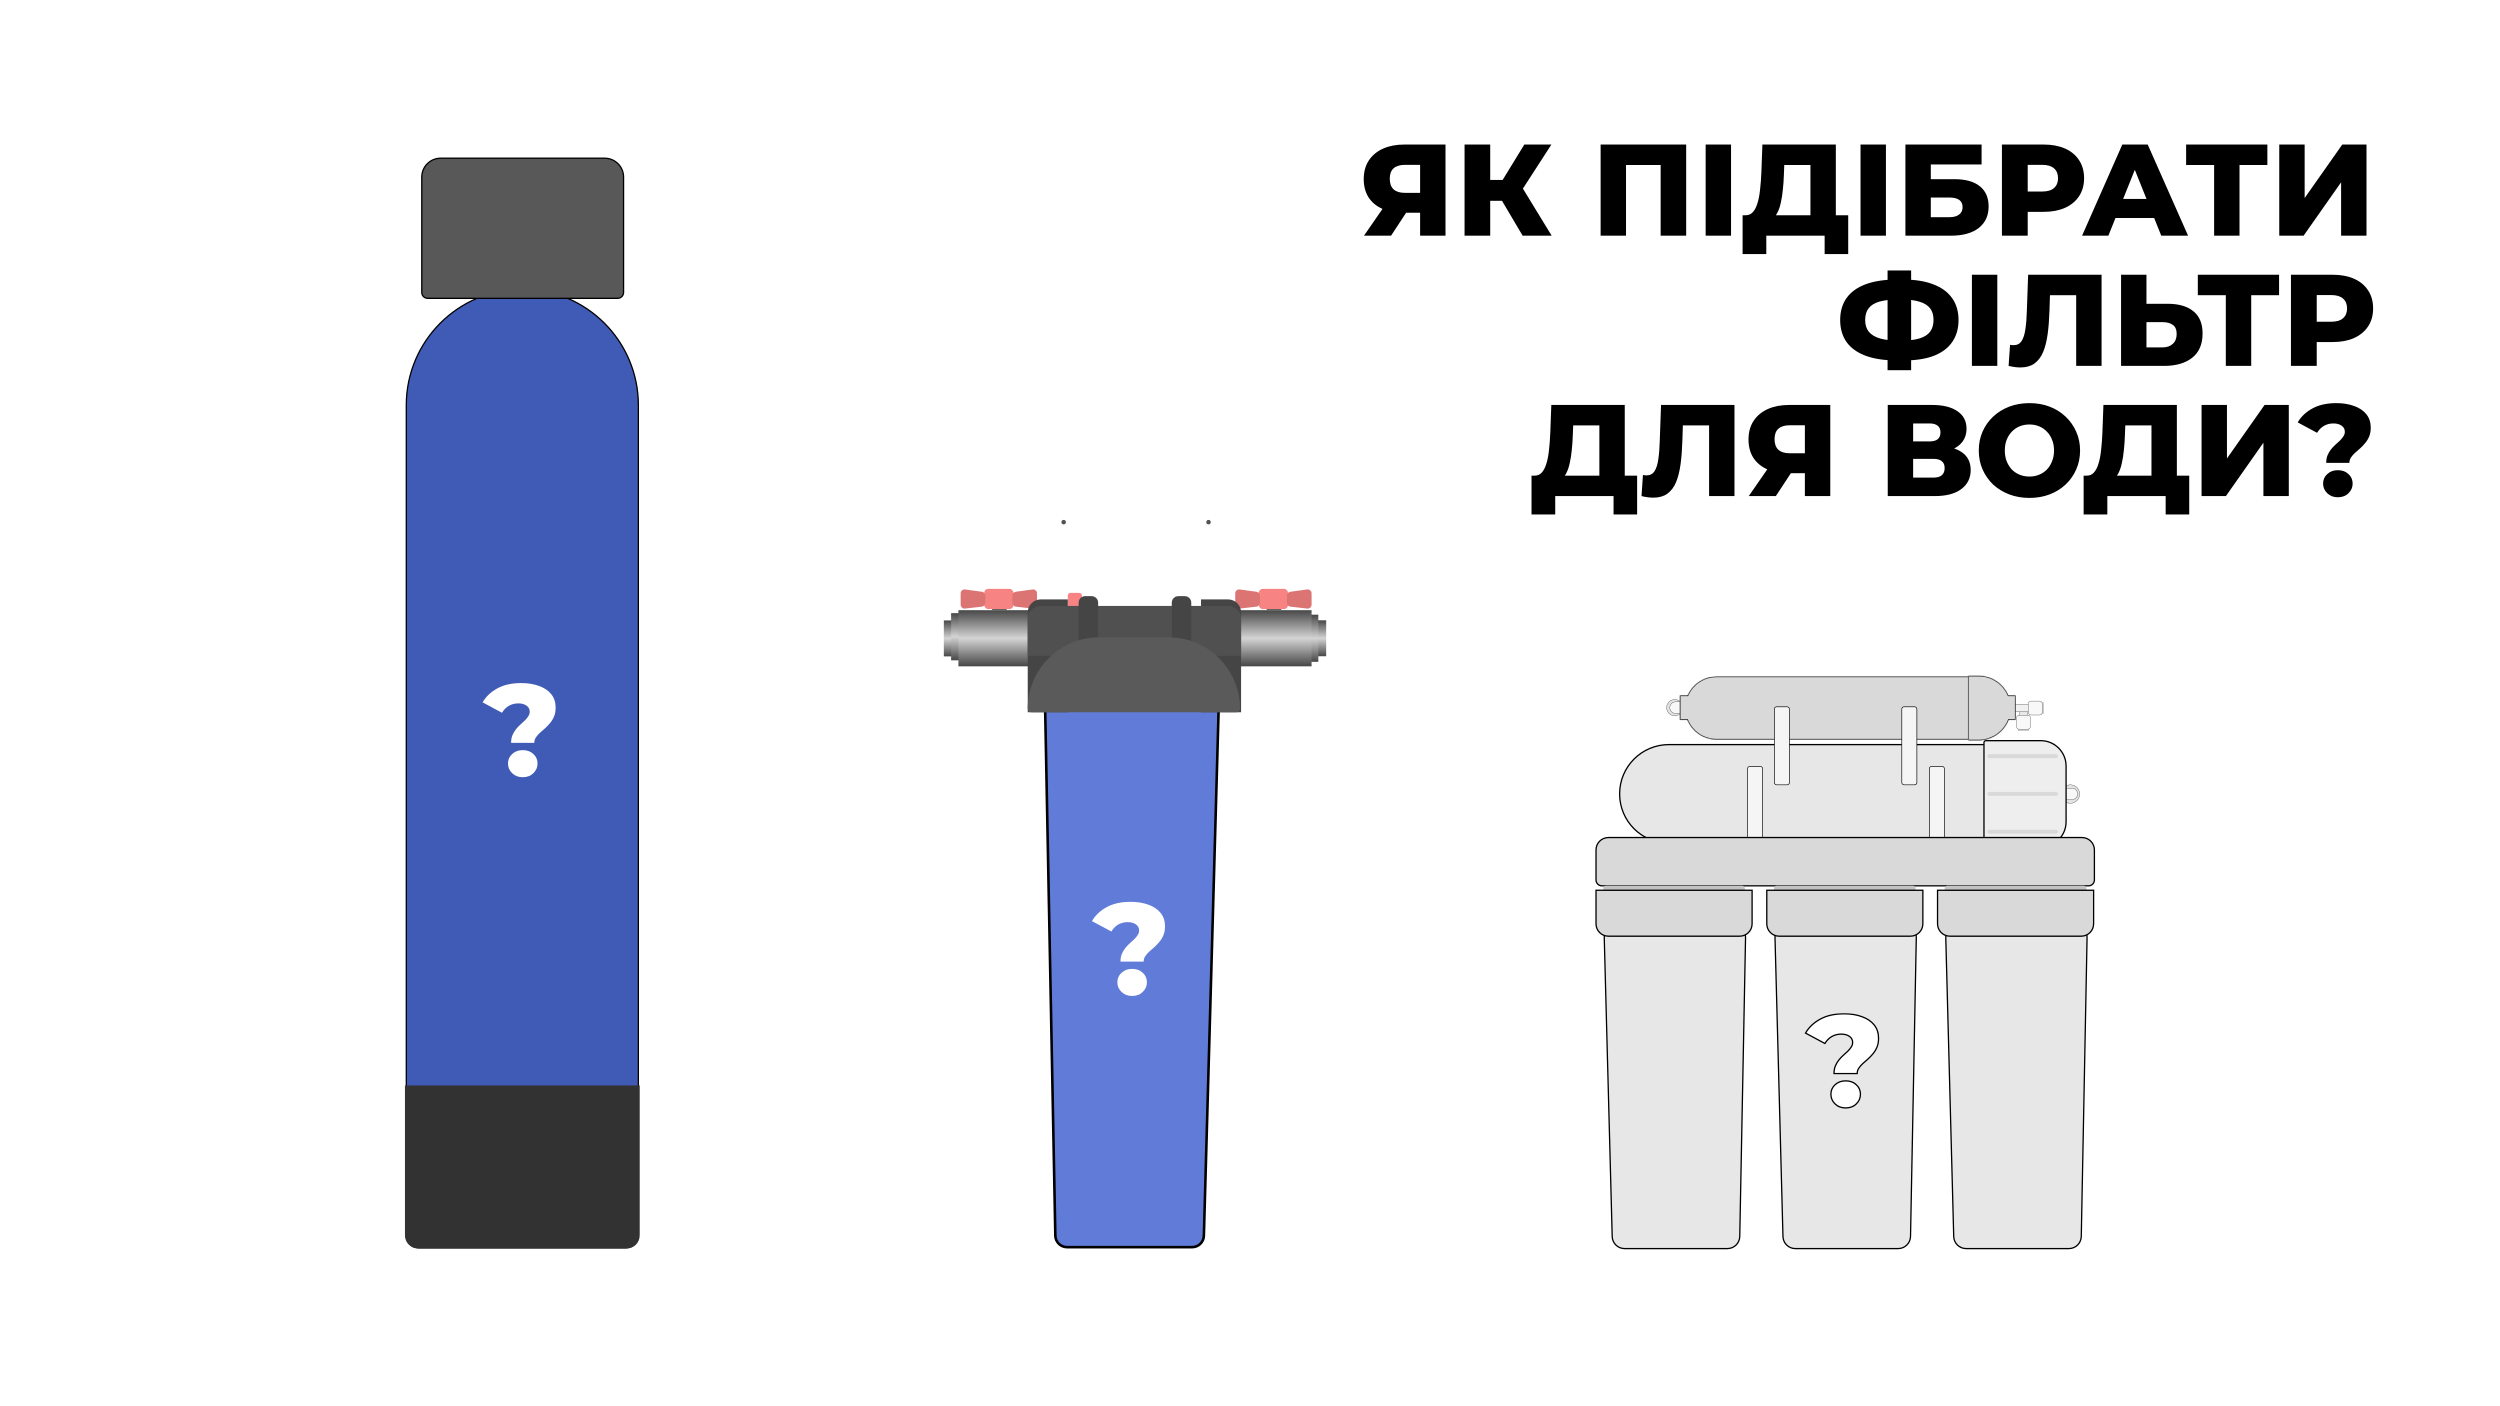 <svg xmlns="http://www.w3.org/2000/svg" fill="none" viewBox="0 0 1920 1080" height="1080" width="1920">
<rect fill="white" height="1080" width="1920"></rect>
<path fill="black" d="M1090.64 181V159.3L1095.34 163.4H1077.64C1071.38 163.4 1065.98 162.367 1061.44 160.3C1056.91 158.233 1053.41 155.267 1050.94 151.4C1048.54 147.533 1047.34 142.933 1047.34 137.6C1047.34 132.067 1048.61 127.333 1051.14 123.4C1053.74 119.4 1057.38 116.333 1062.04 114.2C1066.78 112.067 1072.31 111 1078.64 111H1110.14V181H1090.64ZM1047.54 181L1065.04 155.7H1084.94L1068.34 181H1047.54ZM1090.64 153V121.7L1095.34 126.6H1079.04C1075.18 126.6 1072.24 127.5 1070.24 129.3C1068.31 131.033 1067.34 133.7 1067.34 137.3C1067.34 140.833 1068.31 143.533 1070.24 145.4C1072.24 147.2 1075.11 148.1 1078.84 148.1H1095.34L1090.64 153ZM1169.38 181L1149.68 147.7L1165.58 138.3L1191.68 181H1169.38ZM1124.78 181V111H1144.48V181H1124.78ZM1138.78 154.2V138.2H1164.18V154.2H1138.78ZM1167.48 148.1L1149.18 146.1L1170.68 111H1191.48L1167.48 148.1ZM1229.28 181V111H1294.98V181H1275.38V122.3L1279.78 126.7H1244.48L1248.78 122.3V181H1229.28ZM1309.94 181V111H1329.44V181H1309.94ZM1390.42 172.4V126.7H1370.32L1370.02 134.3C1369.89 138.367 1369.62 142.167 1369.22 145.7C1368.89 149.233 1368.39 152.467 1367.72 155.4C1367.12 158.333 1366.29 160.867 1365.22 163C1364.22 165.067 1362.99 166.667 1361.52 167.8L1340.42 165.3C1342.75 165.367 1344.65 164.6 1346.12 163C1347.65 161.333 1348.85 159.033 1349.72 156.1C1350.65 153.167 1351.32 149.7 1351.72 145.7C1352.19 141.7 1352.52 137.333 1352.72 132.6L1353.52 111H1409.92V172.4H1390.42ZM1338.32 195.1V165.3H1419.42V195.1H1401.32V181H1356.52V195.1H1338.32ZM1428.89 181V111H1448.39V181H1428.89ZM1463.36 181V111H1521.86V126.3H1482.86V137.6H1500.96C1509.49 137.6 1515.99 139.4 1520.46 143C1524.99 146.6 1527.26 151.8 1527.26 158.6C1527.26 165.6 1524.73 171.1 1519.66 175.1C1514.59 179.033 1507.49 181 1498.36 181H1463.36ZM1482.86 166.8H1497.06C1500.33 166.8 1502.83 166.133 1504.56 164.8C1506.36 163.467 1507.26 161.567 1507.26 159.1C1507.26 154.167 1503.86 151.7 1497.06 151.7H1482.86V166.8ZM1537.48 181V111H1569.48C1575.88 111 1581.38 112.033 1585.98 114.1C1590.65 116.167 1594.25 119.167 1596.78 123.1C1599.31 126.967 1600.58 131.567 1600.58 136.9C1600.58 142.167 1599.31 146.733 1596.78 150.6C1594.25 154.467 1590.65 157.467 1585.98 159.6C1581.38 161.667 1575.88 162.7 1569.48 162.7H1548.48L1557.28 154.1V181H1537.48ZM1557.28 156.2L1548.48 147.1H1568.28C1572.41 147.1 1575.48 146.2 1577.48 144.4C1579.55 142.6 1580.58 140.1 1580.58 136.9C1580.58 133.633 1579.55 131.1 1577.48 129.3C1575.48 127.5 1572.41 126.6 1568.28 126.6H1548.48L1557.28 117.5V156.2ZM1599.04 181L1629.94 111H1649.44L1680.44 181H1659.84L1635.64 120.7H1643.44L1619.24 181H1599.04ZM1615.94 167.4L1621.04 152.8H1655.24L1660.34 167.4H1615.94ZM1700.44 181V122.3L1704.84 126.7H1678.94V111H1741.34V126.7H1715.54L1719.94 122.3V181H1700.44ZM1750.47 181V111H1769.97V152.1L1798.87 111H1817.47V181H1797.97V140L1769.17 181H1750.47ZM1456.45 276.8C1447.12 276.8 1439.22 275.6 1432.75 273.2C1426.35 270.8 1421.48 267.3 1418.15 262.7C1414.88 258.033 1413.25 252.4 1413.25 245.8C1413.25 239.133 1414.88 233.5 1418.15 228.9C1421.48 224.233 1426.38 220.7 1432.85 218.3C1439.32 215.9 1447.22 214.7 1456.55 214.7C1456.68 214.7 1457.12 214.7 1457.85 214.7C1458.65 214.7 1459.45 214.7 1460.25 214.7C1461.05 214.7 1461.48 214.7 1461.55 214.7C1470.82 214.7 1478.58 215.933 1484.85 218.4C1491.18 220.8 1495.98 224.333 1499.25 229C1502.52 233.6 1504.15 239.2 1504.15 245.8C1504.15 252.333 1502.55 257.933 1499.35 262.6C1496.22 267.2 1491.55 270.733 1485.35 273.2C1479.15 275.6 1471.52 276.8 1462.45 276.8C1462.32 276.8 1461.78 276.8 1460.85 276.8C1459.92 276.8 1459.02 276.8 1458.15 276.8C1457.28 276.8 1456.72 276.8 1456.45 276.8ZM1458.25 261.6C1458.45 261.6 1458.75 261.6 1459.15 261.6C1459.62 261.6 1459.95 261.6 1460.15 261.6C1465.88 261.6 1470.58 261.033 1474.25 259.9C1477.92 258.767 1480.62 257.033 1482.35 254.7C1484.08 252.367 1484.95 249.367 1484.95 245.7C1484.95 241.967 1484.05 238.967 1482.25 236.7C1480.45 234.433 1477.75 232.767 1474.15 231.7C1470.55 230.567 1465.95 230 1460.35 230C1460.15 230 1459.82 230 1459.35 230C1458.95 230 1458.58 230 1458.25 230C1452.25 230 1447.35 230.533 1443.55 231.6C1439.75 232.667 1436.95 234.367 1435.15 236.7C1433.35 238.967 1432.45 242 1432.45 245.8C1432.45 249.533 1433.42 252.567 1435.35 254.9C1437.35 257.233 1440.25 258.933 1444.05 260C1447.92 261.067 1452.65 261.6 1458.25 261.6ZM1449.65 284.3V207.7H1467.75V284.3H1449.65ZM1514.43 281V211H1533.93V281H1514.43ZM1551.61 282.2C1550.28 282.2 1548.84 282.1 1547.31 281.9C1545.84 281.7 1544.28 281.4 1542.61 281L1543.71 264.8C1544.64 265 1545.54 265.1 1546.41 265.1C1549.14 265.1 1551.21 264.033 1552.61 261.9C1554.01 259.7 1554.98 256.633 1555.51 252.7C1556.11 248.767 1556.48 244.167 1556.61 238.9L1557.61 211H1614.01V281H1594.51V222.3L1598.81 226.7H1570.51L1574.51 222.1L1574.01 238.1C1573.81 244.9 1573.34 251.033 1572.61 256.5C1571.88 261.9 1570.71 266.533 1569.11 270.4C1567.51 274.2 1565.28 277.133 1562.41 279.2C1559.61 281.2 1556.01 282.2 1551.61 282.2ZM1664.68 233.3C1673.22 233.3 1679.82 235.2 1684.48 239C1689.22 242.8 1691.58 248.5 1691.58 256.1C1691.58 264.3 1688.95 270.5 1683.68 274.7C1678.42 278.9 1671.22 281 1662.08 281H1628.98V211H1648.48V233.3H1664.68ZM1660.78 266.8C1664.12 266.8 1666.75 265.9 1668.68 264.1C1670.68 262.3 1671.68 259.767 1671.68 256.5C1671.68 253.167 1670.68 250.833 1668.68 249.5C1666.75 248.1 1664.12 247.4 1660.78 247.4H1648.48V266.8H1660.78ZM1709.43 281V222.3L1713.83 226.7H1687.93V211H1750.33V226.7H1724.53L1728.93 222.3V281H1709.43ZM1759.45 281V211H1791.45C1797.85 211 1803.35 212.033 1807.95 214.1C1812.62 216.167 1816.22 219.167 1818.75 223.1C1821.29 226.967 1822.55 231.567 1822.55 236.9C1822.55 242.167 1821.29 246.733 1818.75 250.6C1816.22 254.467 1812.62 257.467 1807.95 259.6C1803.35 261.667 1797.85 262.7 1791.45 262.7H1770.45L1779.25 254.1V281H1759.45ZM1779.25 256.2L1770.45 247.1H1790.25C1794.39 247.1 1797.45 246.2 1799.45 244.4C1801.52 242.6 1802.55 240.1 1802.55 236.9C1802.55 233.633 1801.52 231.1 1799.45 229.3C1797.45 227.5 1794.39 226.6 1790.25 226.6H1770.45L1779.25 217.5V256.2ZM1228.31 372.4V326.7H1208.21L1207.91 334.3C1207.78 338.367 1207.51 342.167 1207.11 345.7C1206.78 349.233 1206.28 352.467 1205.61 355.4C1205.01 358.333 1204.18 360.867 1203.11 363C1202.11 365.067 1200.88 366.667 1199.41 367.8L1178.31 365.3C1180.64 365.367 1182.54 364.6 1184.01 363C1185.54 361.333 1186.74 359.033 1187.61 356.1C1188.54 353.167 1189.21 349.7 1189.61 345.7C1190.08 341.7 1190.41 337.333 1190.61 332.6L1191.41 311H1247.81V372.4H1228.31ZM1176.21 395.1V365.3H1257.31V395.1H1239.21V381H1194.41V395.1H1176.21ZM1269.68 382.2C1268.34 382.2 1266.91 382.1 1265.38 381.9C1263.91 381.7 1262.34 381.4 1260.68 381L1261.78 364.8C1262.71 365 1263.61 365.1 1264.48 365.1C1267.21 365.1 1269.28 364.033 1270.68 361.9C1272.08 359.7 1273.04 356.633 1273.58 352.7C1274.18 348.767 1274.54 344.167 1274.68 338.9L1275.68 311H1332.08V381H1312.58V322.3L1316.88 326.7H1288.58L1292.58 322.1L1292.08 338.1C1291.88 344.9 1291.41 351.033 1290.68 356.5C1289.94 361.9 1288.78 366.533 1287.18 370.4C1285.58 374.2 1283.34 377.133 1280.48 379.2C1277.68 381.2 1274.08 382.2 1269.68 382.2ZM1386.15 381V359.3L1390.85 363.4H1373.15C1366.88 363.4 1361.48 362.367 1356.95 360.3C1352.42 358.233 1348.92 355.267 1346.45 351.4C1344.05 347.533 1342.85 342.933 1342.85 337.6C1342.85 332.067 1344.12 327.333 1346.65 323.4C1349.25 319.4 1352.88 316.333 1357.55 314.2C1362.28 312.067 1367.82 311 1374.15 311H1405.65V381H1386.15ZM1343.05 381L1360.55 355.7H1380.45L1363.85 381H1343.05ZM1386.15 353V321.7L1390.85 326.6H1374.55C1370.68 326.6 1367.75 327.5 1365.75 329.3C1363.82 331.033 1362.85 333.7 1362.85 337.3C1362.85 340.833 1363.82 343.533 1365.75 345.4C1367.75 347.2 1370.62 348.1 1374.35 348.1H1390.85L1386.15 353ZM1449.79 381V311H1483.79C1492.19 311 1498.69 312.6 1503.29 315.8C1507.95 318.933 1510.29 323.4 1510.29 329.2C1510.29 334.867 1508.12 339.333 1503.79 342.6C1499.45 345.8 1493.65 347.4 1486.39 347.4L1488.39 342.7C1496.25 342.7 1502.39 344.267 1506.79 347.4C1511.25 350.467 1513.49 355 1513.49 361C1513.49 367.133 1511.09 372 1506.29 375.6C1501.55 379.2 1494.69 381 1485.69 381H1449.79ZM1469.29 366.8H1484.89C1487.75 366.8 1489.89 366.2 1491.29 365C1492.75 363.733 1493.49 361.9 1493.49 359.5C1493.49 357.1 1492.75 355.333 1491.29 354.2C1489.89 353 1487.75 352.4 1484.89 352.4H1469.29V366.8ZM1469.29 339H1481.89C1484.69 339 1486.79 338.433 1488.19 337.3C1489.59 336.1 1490.29 334.367 1490.29 332.1C1490.29 329.833 1489.59 328.133 1488.19 327C1486.79 325.8 1484.69 325.2 1481.89 325.2H1469.29V339ZM1558.6 382.4C1553 382.4 1547.83 381.5 1543.1 379.7C1538.37 377.9 1534.23 375.367 1530.7 372.1C1527.23 368.767 1524.53 364.9 1522.6 360.5C1520.67 356.1 1519.7 351.267 1519.7 346C1519.7 340.733 1520.67 335.9 1522.6 331.5C1524.53 327.1 1527.23 323.267 1530.7 320C1534.23 316.667 1538.37 314.1 1543.1 312.3C1547.83 310.5 1553 309.6 1558.6 309.6C1564.27 309.6 1569.43 310.5 1574.1 312.3C1578.83 314.1 1582.93 316.667 1586.4 320C1589.87 323.267 1592.57 327.1 1594.5 331.5C1596.5 335.9 1597.5 340.733 1597.5 346C1597.5 351.267 1596.5 356.133 1594.5 360.6C1592.57 365 1589.87 368.833 1586.4 372.1C1582.93 375.367 1578.83 377.9 1574.1 379.7C1569.43 381.5 1564.27 382.4 1558.6 382.4ZM1558.6 366C1561.27 366 1563.73 365.533 1566 364.6C1568.33 363.667 1570.33 362.333 1572 360.6C1573.73 358.8 1575.07 356.667 1576 354.2C1577 351.733 1577.5 349 1577.5 346C1577.5 342.933 1577 340.2 1576 337.8C1575.07 335.333 1573.73 333.233 1572 331.5C1570.33 329.7 1568.33 328.333 1566 327.4C1563.73 326.467 1561.27 326 1558.6 326C1555.93 326 1553.43 326.467 1551.1 327.4C1548.83 328.333 1546.83 329.7 1545.1 331.5C1543.43 333.233 1542.1 335.333 1541.1 337.8C1540.17 340.2 1539.7 342.933 1539.7 346C1539.7 349 1540.17 351.733 1541.1 354.2C1542.1 356.667 1543.43 358.8 1545.1 360.6C1546.83 362.333 1548.83 363.667 1551.1 364.6C1553.43 365.533 1555.93 366 1558.6 366ZM1652.33 372.4V326.7H1632.23L1631.93 334.3C1631.8 338.367 1631.53 342.167 1631.13 345.7C1630.8 349.233 1630.3 352.467 1629.63 355.4C1629.03 358.333 1628.2 360.867 1627.13 363C1626.13 365.067 1624.9 366.667 1623.43 367.8L1602.33 365.3C1604.67 365.367 1606.57 364.6 1608.03 363C1609.57 361.333 1610.77 359.033 1611.63 356.1C1612.57 353.167 1613.23 349.7 1613.63 345.7C1614.1 341.7 1614.43 337.333 1614.63 332.6L1615.43 311H1671.83V372.4H1652.33ZM1600.23 395.1V365.3H1681.33V395.1H1663.23V381H1618.43V395.1H1600.23ZM1690.8 381V311H1710.3V352.1L1739.2 311H1757.8V381H1738.3V340L1709.5 381H1690.8ZM1786.53 355.5C1786.53 353.3 1786.87 351.367 1787.53 349.7C1788.27 347.967 1789.17 346.433 1790.23 345.1C1791.3 343.767 1792.43 342.567 1793.63 341.5C1794.9 340.367 1796.07 339.3 1797.13 338.3C1798.2 337.233 1799.07 336.167 1799.73 335.1C1800.47 334.033 1800.83 332.867 1800.83 331.6C1800.83 329.6 1800 328.033 1798.33 326.9C1796.73 325.767 1794.63 325.2 1792.03 325.2C1789.37 325.2 1786.93 325.833 1784.73 327.1C1782.6 328.367 1780.87 330.133 1779.53 332.4L1764.63 324.4C1767.23 319.933 1771 316.367 1775.93 313.7C1780.87 310.967 1787 309.6 1794.33 309.6C1799.47 309.6 1804 310.333 1807.93 311.8C1811.93 313.2 1815.07 315.3 1817.33 318.1C1819.6 320.9 1820.73 324.333 1820.73 328.4C1820.73 331 1820.33 333.267 1819.53 335.2C1818.73 337.133 1817.7 338.833 1816.43 340.3C1815.23 341.767 1813.93 343.133 1812.53 344.4C1811.13 345.6 1809.8 346.767 1808.53 347.9C1807.33 349.033 1806.33 350.2 1805.53 351.4C1804.73 352.6 1804.33 353.967 1804.33 355.5H1786.53ZM1795.43 381.9C1792.17 381.9 1789.47 380.867 1787.33 378.8C1785.2 376.733 1784.13 374.267 1784.13 371.4C1784.13 368.467 1785.2 366.033 1787.33 364.1C1789.47 362.1 1792.17 361.1 1795.43 361.1C1798.83 361.1 1801.57 362.1 1803.63 364.1C1805.77 366.033 1806.83 368.467 1806.83 371.4C1806.83 374.267 1805.77 376.733 1803.63 378.8C1801.57 380.867 1798.83 381.9 1795.43 381.9Z"></path>
<path stroke="black" fill="url(#paint0_linear_22_211)" d="M490.261 311.193V948.814C490.261 954.061 486.007 958.314 480.761 958.314H321.535C316.288 958.314 312.035 954.061 312.035 948.814V311.193C312.035 261.977 351.932 222.08 401.148 222.08C450.363 222.08 490.261 261.978 490.261 311.193Z"></path>
<path fill="#323232" d="M311 833.624H491.296V948.814C491.296 954.337 486.819 958.814 481.296 958.814H321C315.477 958.814 311 954.337 311 948.814V833.624Z"></path>
<path stroke="black" fill="#585858" d="M338.427 121.5H464.403C472.412 121.5 478.903 127.992 478.903 136V224.606C478.903 227.091 476.889 229.106 474.403 229.106H328.427C325.942 229.106 323.927 227.091 323.927 224.606V136C323.927 127.992 330.419 121.5 338.427 121.5Z"></path>
<path fill="white" d="M392.532 570.5C392.532 568.3 392.865 566.367 393.532 564.7C394.265 562.967 395.165 561.433 396.232 560.1C397.299 558.767 398.432 557.567 399.632 556.5C400.899 555.367 402.065 554.3 403.132 553.3C404.199 552.233 405.065 551.167 405.732 550.1C406.465 549.033 406.832 547.867 406.832 546.6C406.832 544.6 405.999 543.033 404.332 541.9C402.732 540.767 400.632 540.2 398.032 540.2C395.365 540.2 392.932 540.833 390.732 542.1C388.599 543.367 386.865 545.133 385.532 547.4L370.632 539.4C373.232 534.933 376.999 531.367 381.932 528.7C386.865 525.967 392.999 524.6 400.332 524.6C405.465 524.6 409.999 525.333 413.932 526.8C417.932 528.2 421.065 530.3 423.332 533.1C425.599 535.9 426.732 539.333 426.732 543.4C426.732 546 426.332 548.267 425.532 550.2C424.732 552.133 423.699 553.833 422.432 555.3C421.232 556.767 419.932 558.133 418.532 559.4C417.132 560.6 415.799 561.767 414.532 562.9C413.332 564.033 412.332 565.2 411.532 566.4C410.732 567.6 410.332 568.967 410.332 570.5H392.532ZM401.432 596.9C398.165 596.9 395.465 595.867 393.332 593.8C391.199 591.733 390.132 589.267 390.132 586.4C390.132 583.467 391.199 581.033 393.332 579.1C395.465 577.1 398.165 576.1 401.432 576.1C404.832 576.1 407.565 577.1 409.632 579.1C411.765 581.033 412.832 583.467 412.832 586.4C412.832 589.267 411.765 591.733 409.632 593.8C407.565 595.867 404.832 596.9 401.432 596.9Z"></path>
<rect fill="url(#paint1_linear_22_211)" height="27.596" width="39.67" y="476.387" x="978.837"></rect>
<rect fill="url(#paint2_linear_22_211)" height="36.22" width="39.67" y="472.075" x="972.8"></rect>
<rect fill="url(#paint3_linear_22_211)" height="43.119" width="60.367" y="468.625" x="946.929"></rect>
<rect fill="#535353" height="0.862" width="11.211" y="467.763" x="972.8"></rect>
<rect fill="#F88383" rx="3" height="15.523" width="22.422" y="452.24" x="966.764"></rect>
<path fill="#DC7474" d="M988.323 457.446C988.323 455.946 989.432 454.676 990.918 454.474L1003.89 452.705C1005.69 452.459 1007.3 453.859 1007.3 455.677V464.403C1007.3 466.194 1005.74 467.586 1003.96 467.384L990.985 465.91C989.469 465.737 988.323 464.455 988.323 462.929V457.446Z"></path>
<path fill="#DC7474" d="M967.626 457.446C967.626 455.946 966.518 454.676 965.031 454.474L952.059 452.705C950.258 452.459 948.654 453.859 948.654 455.677V464.403C948.654 466.194 950.213 467.586 951.992 467.384L964.965 465.91C966.481 465.737 967.626 464.455 967.626 462.929V457.446Z"></path>
<rect fill="url(#paint4_linear_22_211)" height="27.596" width="39.67" y="476.5" x="724.86"></rect>
<rect fill="url(#paint5_linear_22_211)" height="36.22" width="39.67" y="470.901" x="730.459"></rect>
<rect fill="url(#paint6_linear_22_211)" height="43.119" width="60.367" y="468.626" x="736.057"></rect>
<rect fill="#535353" height="0.862" width="11.211" y="467.763" x="761.929"></rect>
<rect fill="#F88383" rx="3" height="15.523" width="22.422" y="452.24" x="755.892"></rect>
<path fill="#DC7474" d="M777.452 457.446C777.452 455.946 778.56 454.676 780.046 454.474L793.019 452.705C794.82 452.459 796.424 453.859 796.424 455.677V464.403C796.424 466.194 794.865 467.586 793.085 467.384L780.113 465.91C778.597 465.737 777.452 464.455 777.452 462.929V457.446Z"></path>
<path fill="#DC7474" d="M756.755 457.446C756.755 455.946 755.646 454.676 754.16 454.474L741.187 452.705C739.386 452.459 737.782 453.859 737.782 455.677V464.403C737.782 466.194 739.341 467.586 741.121 467.384L754.093 465.91C755.609 465.737 756.755 464.455 756.755 462.929V457.446Z"></path>
<path fill="white" d="M806.547 400.658C806.547 395.135 811.024 390.658 816.547 390.658H928.492C934.015 390.658 938.492 395.135 938.492 400.658V466.548H806.547V400.658Z"></path>
<circle fill="#525252" r="1.725" cy="401.007" cx="816.896"></circle>
<circle fill="#525252" r="1.725" cy="401.007" cx="928.144"></circle>
<path stroke-width="2" stroke="black" fill="#607CD8" d="M811.567 529.751H927.077C932.146 529.751 936.216 533.936 936.074 539.004L924.574 949.067C924.438 953.938 920.45 957.815 915.578 957.815H819.497C814.595 957.815 810.594 953.891 810.499 948.989L802.568 538.925C802.471 533.888 806.528 529.751 811.567 529.751Z"></path>
<path fill="#F88383" d="M820.074 457.337C820.074 456.233 820.97 455.337 822.074 455.337H828.887C829.991 455.337 830.887 456.233 830.887 457.337V467.006H820.074V457.337Z"></path>
<path fill="#454545" d="M789.3 470.338C789.3 464.815 793.777 460.338 799.3 460.338H820.074V547.018H789.3V470.338Z"></path>
<path fill="#454545" d="M922.379 460.338H943.153C948.676 460.338 953.153 464.815 953.153 470.338V547.018H922.379V460.338Z"></path>
<path fill="#505050" d="M789.3 475.339C789.3 469.816 793.777 465.339 799.3 465.339H943.153C948.676 465.339 953.153 469.816 953.153 475.339V503.678H789.3V475.339Z"></path>
<path fill="#454545" d="M828.392 462.838C828.392 460.076 830.63 457.838 833.392 457.838H838.363C841.124 457.838 843.363 460.076 843.363 462.838V492.009H828.392V462.838Z"></path>
<path fill="#454545" d="M899.922 462.838C899.922 460.076 902.16 457.838 904.922 457.838H909.893C912.654 457.838 914.893 460.076 914.893 462.838V492.009H899.922V462.838Z"></path>
<path fill="#5A5A5A" d="M789.3 544.279C789.3 514.03 813.821 489.509 844.07 489.509H897.551C927.8 489.509 952.321 514.03 952.321 544.279V544.279C952.321 545.792 951.095 547.018 949.583 547.018H792.038C790.526 547.018 789.3 545.792 789.3 544.279V544.279Z"></path>
<path fill="white" d="M860.532 738.5C860.532 736.3 860.865 734.367 861.532 732.7C862.265 730.967 863.165 729.433 864.232 728.1C865.299 726.767 866.432 725.567 867.632 724.5C868.899 723.367 870.065 722.3 871.132 721.3C872.199 720.233 873.065 719.167 873.732 718.1C874.465 717.033 874.832 715.867 874.832 714.6C874.832 712.6 873.999 711.033 872.332 709.9C870.732 708.767 868.632 708.2 866.032 708.2C863.365 708.2 860.932 708.833 858.732 710.1C856.599 711.367 854.865 713.133 853.532 715.4L838.632 707.4C841.232 702.933 844.999 699.367 849.932 696.7C854.865 693.967 860.999 692.6 868.332 692.6C873.465 692.6 877.999 693.333 881.932 694.8C885.932 696.2 889.065 698.3 891.332 701.1C893.599 703.9 894.732 707.333 894.732 711.4C894.732 714 894.332 716.267 893.532 718.2C892.732 720.133 891.699 721.833 890.432 723.3C889.232 724.767 887.932 726.133 886.532 727.4C885.132 728.6 883.799 729.767 882.532 730.9C881.332 732.033 880.332 733.2 879.532 734.4C878.732 735.6 878.332 736.967 878.332 738.5H860.532ZM869.432 764.9C866.165 764.9 863.465 763.867 861.332 761.8C859.199 759.733 858.132 757.267 858.132 754.4C858.132 751.467 859.199 749.033 861.332 747.1C863.465 745.1 866.165 744.1 869.432 744.1C872.832 744.1 875.565 745.1 877.632 747.1C879.765 749.033 880.832 751.467 880.832 754.4C880.832 757.267 879.765 759.733 877.632 761.8C875.565 763.867 872.832 764.9 869.432 764.9Z"></path>
<path stroke="black" fill="#E7E7E7" d="M1281.75 571.843H1577.68V647.595H1281.75C1260.83 647.595 1243.87 630.637 1243.87 609.719C1243.87 588.801 1260.83 571.843 1281.75 571.843Z"></path>
<circle stroke-width="0.2" stroke="black" fill="#E4E3E3" r="7.11" cy="609.845" cx="1590.07"></circle>
<path stroke-width="0.2" stroke="black" fill="#F8F8F8" d="M1585.53 605.286H1591.17C1593.62 605.286 1595.61 607.271 1595.61 609.719C1595.61 612.167 1593.62 614.152 1591.17 614.152H1585.53V605.286Z"></path>
<path stroke="black" fill="#EEEEEE" d="M1525.19 568.821H1567.25C1578.02 568.821 1586.75 577.552 1586.75 588.321V631.117C1586.75 641.886 1578.02 650.617 1567.25 650.617H1525.19C1524.36 650.617 1523.69 649.945 1523.69 649.117V570.321C1523.69 569.493 1524.36 568.821 1525.19 568.821Z"></path>
<rect fill="#D9D9D9" rx="1.511" height="3.022" width="54.391" y="579.199" x="1526.21"></rect>
<rect fill="#D9D9D9" rx="1.511" height="3.022" width="54.391" y="608.208" x="1526.21"></rect>
<rect fill="#D9D9D9" rx="1.511" height="3.022" width="54.391" y="637.217" x="1526.21"></rect>
<rect stroke-width="0.5" stroke="black" fill="#F5F5F5" rx="1.75" height="59.935" width="11.587" y="588.599" x="1342.13"></rect>
<rect stroke-width="0.5" stroke="black" fill="#F5F5F5" rx="1.75" height="59.935" width="11.587" y="588.599" x="1481.74"></rect>
<circle stroke-width="0.2" stroke="black" fill="#E4E3E3" r="6.246" cy="543.474" cx="1286.21"></circle>
<path stroke-width="0.2" stroke="black" fill="#F8F8F8" d="M1292.46 547.907L1286.82 547.907C1284.37 547.907 1282.38 545.922 1282.38 543.474C1282.38 541.026 1284.37 539.042 1286.82 539.042L1292.46 539.042L1292.46 547.907Z"></path>
<mask fill="white" id="path-44-inside-1_22_211">
<path d="M1295.89 552.841H1290.14V534.107H1296.15C1299.88 525.569 1308.4 519.602 1318.31 519.602H1514.12C1527.47 519.602 1538.29 530.425 1538.29 543.776C1538.29 557.127 1527.47 567.95 1514.12 567.95H1318.31C1308.17 567.95 1299.48 561.701 1295.89 552.841Z" clip-rule="evenodd" fill-rule="evenodd"></path>
</mask>
<path fill="#D9D9D9" d="M1295.89 552.841H1290.14V534.107H1296.15C1299.88 525.569 1308.4 519.602 1318.31 519.602H1514.12C1527.47 519.602 1538.29 530.425 1538.29 543.776C1538.29 557.127 1527.47 567.95 1514.12 567.95H1318.31C1308.17 567.95 1299.48 561.701 1295.89 552.841Z" clip-rule="evenodd" fill-rule="evenodd"></path>
<path mask="url(#path-44-inside-1_22_211)" fill="black" d="M1295.89 552.841L1296.36 552.654L1296.23 552.341H1295.89V552.841ZM1290.14 552.841H1289.64V553.341H1290.14V552.841ZM1290.14 534.107V533.607H1289.64V534.107H1290.14ZM1296.15 534.107V534.607H1296.48L1296.61 534.307L1296.15 534.107ZM1295.89 552.341H1290.14V553.341H1295.89V552.341ZM1290.64 552.841V534.107H1289.64V552.841H1290.64ZM1290.14 534.607H1296.15V533.607H1290.14V534.607ZM1296.61 534.307C1300.26 525.945 1308.6 520.102 1318.31 520.102V519.102C1308.19 519.102 1299.5 525.193 1295.69 533.906L1296.61 534.307ZM1318.31 520.102H1514.12V519.102H1318.31V520.102ZM1514.12 520.102C1527.2 520.102 1537.79 530.701 1537.79 543.776H1538.79C1538.79 530.149 1527.75 519.102 1514.12 519.102V520.102ZM1537.79 543.776C1537.79 556.851 1527.2 567.45 1514.12 567.45V568.45C1527.75 568.45 1538.79 557.403 1538.79 543.776H1537.79ZM1514.12 567.45H1318.31V568.45H1514.12V567.45ZM1318.31 567.45C1308.38 567.45 1299.87 561.331 1296.36 552.654L1295.43 553.029C1299.09 562.071 1307.96 568.45 1318.31 568.45V567.45Z"></path>
<rect stroke-width="0.2" stroke="black" fill="#E8E8E8" transform="rotate(90 1556.93 543.272)" rx="1.9" height="5.843" width="8.865" y="543.272" x="1556.93"></rect>
<rect stroke-width="0.2" stroke="black" fill="#F1F1F1" rx="1.9" height="5.843" width="17.326" y="540.855" x="1546.86"></rect>
<rect stroke-width="0.1" stroke="black" fill="#E8E6E6" rx="0.857" height="8.361" width="1.713" y="539.596" x="1567.96"></rect>
<rect stroke-width="0.1" stroke="black" fill="#E8E6E6" transform="rotate(90 1558.19 559.54)" rx="0.857" height="8.361" width="1.713" y="559.54" x="1558.19"></rect>
<rect stroke-width="0.2" stroke="black" fill="#F8F8F8" rx="1.9" height="10.678" width="10.678" y="538.437" x="1557.73"></rect>
<rect stroke-width="0.2" stroke="black" fill="#F8F8F8" transform="rotate(90 1559.35 549.315)" rx="1.9" height="10.678" width="10.678" y="549.315" x="1559.35"></rect>
<mask fill="white" id="path-52-inside-2_22_211">
<path d="M1519.56 518.998H1511.7V568.555H1519.56C1530.04 568.555 1539.01 562.042 1542.63 552.841H1547.96V534.107H1542.38C1538.61 525.227 1529.81 518.998 1519.56 518.998Z" clip-rule="evenodd" fill-rule="evenodd"></path>
</mask>
<path fill="#D9D9D9" d="M1519.56 518.998H1511.7V568.555H1519.56C1530.04 568.555 1539.01 562.042 1542.63 552.841H1547.96V534.107H1542.38C1538.61 525.227 1529.81 518.998 1519.56 518.998Z" clip-rule="evenodd" fill-rule="evenodd"></path>
<path mask="url(#path-52-inside-2_22_211)" fill="black" d="M1511.7 518.998V518.498H1511.2V518.998H1511.7ZM1511.7 568.555H1511.2V569.055H1511.7V568.555ZM1542.63 552.841V552.341H1542.29L1542.16 552.658L1542.63 552.841ZM1547.96 552.841V553.341H1548.46V552.841H1547.96ZM1547.96 534.107H1548.46V533.607H1547.96V534.107ZM1542.38 534.107L1541.92 534.302L1542.05 534.607H1542.38V534.107ZM1511.7 519.498H1519.56V518.498H1511.7V519.498ZM1512.2 568.555V518.998H1511.2V568.555H1512.2ZM1519.56 568.055H1511.7V569.055H1519.56V568.055ZM1542.16 552.658C1538.62 561.674 1529.83 568.055 1519.56 568.055V569.055C1530.26 569.055 1539.4 562.41 1543.09 553.024L1542.16 552.658ZM1547.96 552.341H1542.63V553.341H1547.96V552.341ZM1547.46 534.107V552.841H1548.46V534.107H1547.46ZM1542.38 534.607H1547.96V533.607H1542.38V534.607ZM1519.56 519.498C1529.61 519.498 1538.23 525.6 1541.92 534.302L1542.84 533.911C1539 524.853 1530.02 518.498 1519.56 518.498V519.498Z"></path>
<rect stroke-width="0.5" stroke="black" fill="#F5F5F5" rx="1.75" height="59.935" width="11.587" y="542.818" x="1362.68"></rect>
<rect stroke-width="0.5" stroke="black" fill="#F5F5F5" rx="1.75" height="59.935" width="11.587" y="542.818" x="1460.58"></rect>
<path stroke="black" fill="#D9D9D9" d="M1235.24 643.24H1599C1604.25 643.24 1608.5 647.494 1608.5 652.74V675.814C1608.5 678.299 1606.49 680.314 1604 680.314H1230.24C1227.76 680.314 1225.74 678.299 1225.74 675.814V652.74C1225.74 647.494 1230 643.24 1235.24 643.24Z"></path>
<path stroke="black" fill="#E7E7E7" d="M1241.56 710.323H1331.08C1336.4 710.323 1340.68 714.689 1340.58 720.007L1336.13 949.602C1336.03 954.776 1331.81 958.918 1326.63 958.918H1247.67C1242.52 958.918 1238.31 954.818 1238.17 949.671L1232.06 720.076C1231.92 714.732 1236.21 710.323 1241.56 710.323Z"></path>
<rect fill="#C3C3C3" rx="2" height="6.043" width="108.783" y="680.21" x="1231.29"></rect>
<path stroke="black" fill="#D9D9D9" d="M1225.74 683.731H1345.61V709.492C1345.61 714.739 1341.36 718.992 1336.11 718.992H1235.24C1230 718.992 1225.74 714.739 1225.74 709.492V683.731Z"></path>
<path stroke="black" fill="#E7E7E7" d="M1372.7 710.323H1462.22C1467.54 710.323 1471.83 714.689 1471.72 720.007L1467.28 949.602C1467.18 954.776 1462.95 958.918 1457.78 958.918H1378.81C1373.67 958.918 1369.45 954.818 1369.32 949.671L1363.2 720.076C1363.06 714.732 1367.35 710.323 1372.7 710.323Z"></path>
<rect fill="#C3C3C3" rx="2" height="6.043" width="108.783" y="680.21" x="1362.43"></rect>
<path stroke="black" fill="#D9D9D9" d="M1356.89 683.731H1476.76V709.492C1476.76 714.739 1472.5 718.992 1467.26 718.992H1366.39C1361.14 718.992 1356.89 714.739 1356.89 709.492V683.731Z"></path>
<path stroke="black" fill="#E7E7E7" d="M1503.84 710.323H1593.37C1598.69 710.323 1602.97 714.689 1602.87 720.007L1598.42 949.602C1598.32 954.776 1594.1 958.918 1588.92 958.918H1509.96C1504.81 958.918 1500.6 954.818 1500.46 949.671L1494.35 720.076C1494.2 714.732 1498.5 710.323 1503.84 710.323Z"></path>
<rect fill="#C3C3C3" rx="2" height="6.043" width="108.783" y="680.21" x="1493.57"></rect>
<path stroke="black" fill="#D9D9D9" d="M1488.03 683.731H1607.9V709.492C1607.9 714.739 1603.65 718.992 1598.4 718.992H1497.53C1492.28 718.992 1488.03 714.739 1488.03 709.492V683.731Z"></path>
<mask fill="black" height="74" width="59" y="778" x="1385" maskUnits="userSpaceOnUse" id="path-66-outside-3_22_211">
<rect height="74" width="59" y="778" x="1385" fill="white"></rect>
<path d="M1408.53 824.5C1408.53 822.3 1408.87 820.367 1409.53 818.7C1410.27 816.967 1411.17 815.433 1412.23 814.1C1413.3 812.767 1414.43 811.567 1415.63 810.5C1416.9 809.367 1418.07 808.3 1419.13 807.3C1420.2 806.233 1421.07 805.167 1421.73 804.1C1422.47 803.033 1422.83 801.867 1422.83 800.6C1422.83 798.6 1422 797.033 1420.33 795.9C1418.73 794.767 1416.63 794.2 1414.03 794.2C1411.37 794.2 1408.93 794.833 1406.73 796.1C1404.6 797.367 1402.87 799.133 1401.53 801.4L1386.63 793.4C1389.23 788.933 1393 785.367 1397.93 782.7C1402.87 779.967 1409 778.6 1416.33 778.6C1421.47 778.6 1426 779.333 1429.93 780.8C1433.93 782.2 1437.07 784.3 1439.33 787.1C1441.6 789.9 1442.73 793.333 1442.73 797.4C1442.73 800 1442.33 802.267 1441.53 804.2C1440.73 806.133 1439.7 807.833 1438.43 809.3C1437.23 810.767 1435.93 812.133 1434.53 813.4C1433.13 814.6 1431.8 815.767 1430.53 816.9C1429.33 818.033 1428.33 819.2 1427.53 820.4C1426.73 821.6 1426.33 822.967 1426.33 824.5H1408.53ZM1417.43 850.9C1414.17 850.9 1411.47 849.867 1409.33 847.8C1407.2 845.733 1406.13 843.267 1406.13 840.4C1406.13 837.467 1407.2 835.033 1409.33 833.1C1411.47 831.1 1414.17 830.1 1417.43 830.1C1420.83 830.1 1423.57 831.1 1425.63 833.1C1427.77 835.033 1428.83 837.467 1428.83 840.4C1428.83 843.267 1427.77 845.733 1425.63 847.8C1423.57 849.867 1420.83 850.9 1417.43 850.9Z"></path>
</mask>
<path fill="white" d="M1408.53 824.5C1408.53 822.3 1408.87 820.367 1409.53 818.7C1410.27 816.967 1411.17 815.433 1412.23 814.1C1413.3 812.767 1414.43 811.567 1415.63 810.5C1416.9 809.367 1418.07 808.3 1419.13 807.3C1420.2 806.233 1421.07 805.167 1421.73 804.1C1422.47 803.033 1422.83 801.867 1422.83 800.6C1422.83 798.6 1422 797.033 1420.33 795.9C1418.73 794.767 1416.63 794.2 1414.03 794.2C1411.37 794.2 1408.93 794.833 1406.73 796.1C1404.6 797.367 1402.87 799.133 1401.53 801.4L1386.63 793.4C1389.23 788.933 1393 785.367 1397.93 782.7C1402.87 779.967 1409 778.6 1416.33 778.6C1421.47 778.6 1426 779.333 1429.93 780.8C1433.93 782.2 1437.07 784.3 1439.33 787.1C1441.6 789.9 1442.73 793.333 1442.73 797.4C1442.73 800 1442.33 802.267 1441.53 804.2C1440.73 806.133 1439.7 807.833 1438.43 809.3C1437.23 810.767 1435.93 812.133 1434.53 813.4C1433.13 814.6 1431.8 815.767 1430.53 816.9C1429.33 818.033 1428.33 819.2 1427.53 820.4C1426.73 821.6 1426.33 822.967 1426.33 824.5H1408.53ZM1417.43 850.9C1414.17 850.9 1411.47 849.867 1409.33 847.8C1407.2 845.733 1406.13 843.267 1406.13 840.4C1406.13 837.467 1407.2 835.033 1409.33 833.1C1411.47 831.1 1414.17 830.1 1417.43 830.1C1420.83 830.1 1423.57 831.1 1425.63 833.1C1427.77 835.033 1428.83 837.467 1428.83 840.4C1428.83 843.267 1427.77 845.733 1425.63 847.8C1423.57 849.867 1420.83 850.9 1417.43 850.9Z"></path>
<path mask="url(#path-66-outside-3_22_211)" fill="black" d="M1408.53 824.5H1408.03V825H1408.53V824.5ZM1409.53 818.7L1409.07 818.505L1409.07 818.514L1409.53 818.7ZM1412.23 814.1L1411.84 813.788L1411.84 813.788L1412.23 814.1ZM1415.63 810.5L1415.96 810.874L1415.97 810.873L1415.63 810.5ZM1419.13 807.3L1419.47 807.665L1419.48 807.659L1419.49 807.654L1419.13 807.3ZM1421.73 804.1L1421.32 803.817L1421.31 803.826L1421.31 803.835L1421.73 804.1ZM1420.33 795.9L1420.04 796.308L1420.05 796.313L1420.33 795.9ZM1406.73 796.1L1406.48 795.667L1406.48 795.67L1406.73 796.1ZM1401.53 801.4L1401.3 801.841L1401.72 802.068L1401.96 801.654L1401.53 801.4ZM1386.63 793.4L1386.2 793.148L1385.94 793.596L1386.4 793.841L1386.63 793.4ZM1397.93 782.7L1398.17 783.14L1398.17 783.137L1397.93 782.7ZM1429.93 780.8L1429.76 781.269L1429.77 781.272L1429.93 780.8ZM1439.33 787.1L1439.72 786.785L1439.72 786.785L1439.33 787.1ZM1441.53 804.2L1441.99 804.391L1441.99 804.391L1441.53 804.2ZM1438.43 809.3L1438.05 808.973L1438.05 808.983L1438.43 809.3ZM1434.53 813.4L1434.86 813.78L1434.87 813.771L1434.53 813.4ZM1430.53 816.9L1430.2 816.527L1430.19 816.536L1430.53 816.9ZM1427.53 820.4L1427.12 820.123L1427.12 820.123L1427.53 820.4ZM1426.33 824.5V825H1426.83V824.5H1426.33ZM1409.33 847.8L1409.68 847.441L1409.68 847.441L1409.33 847.8ZM1409.33 833.1L1409.67 833.471L1409.67 833.465L1409.33 833.1ZM1425.63 833.1L1425.28 833.459L1425.29 833.465L1425.3 833.47L1425.63 833.1ZM1425.63 847.8L1425.28 847.441L1425.28 847.446L1425.63 847.8ZM1409.03 824.5C1409.03 822.35 1409.36 820.482 1410 818.886L1409.07 818.514C1408.37 820.252 1408.03 822.25 1408.03 824.5H1409.03ZM1409.99 818.895C1410.71 817.199 1411.59 815.706 1412.62 814.412L1411.84 813.788C1410.74 815.16 1409.82 816.734 1409.07 818.505L1409.99 818.895ZM1412.62 814.412C1413.67 813.1 1414.79 811.92 1415.96 810.874L1415.3 810.126C1414.08 811.213 1412.92 812.434 1411.84 813.788L1412.62 814.412ZM1415.97 810.873C1417.23 809.737 1418.4 808.668 1419.47 807.665L1418.79 806.935C1417.73 807.932 1416.56 808.996 1415.3 810.127L1415.97 810.873ZM1419.49 807.654C1420.57 806.565 1421.47 805.469 1422.16 804.365L1421.31 803.835C1420.66 804.864 1419.82 805.901 1418.78 806.946L1419.49 807.654ZM1422.14 804.383C1422.93 803.235 1423.33 801.97 1423.33 800.6H1422.33C1422.33 801.763 1422 802.831 1421.32 803.817L1422.14 804.383ZM1423.33 800.6C1423.33 798.433 1422.42 796.712 1420.61 795.487L1420.05 796.313C1421.58 797.355 1422.33 798.767 1422.33 800.6H1423.33ZM1420.62 795.492C1418.91 794.282 1416.7 793.7 1414.03 793.7V794.7C1416.56 794.7 1418.55 795.251 1420.04 796.308L1420.62 795.492ZM1414.03 793.7C1411.28 793.7 1408.76 794.354 1406.48 795.667L1406.98 796.533C1409.1 795.313 1411.45 794.7 1414.03 794.7V793.7ZM1406.48 795.67C1404.27 796.982 1402.47 798.812 1401.1 801.146L1401.96 801.654C1403.26 799.455 1404.93 797.751 1406.99 796.53L1406.48 795.67ZM1401.77 800.959L1386.87 792.959L1386.4 793.841L1401.3 801.841L1401.77 800.959ZM1387.06 793.652C1389.61 789.271 1393.31 785.767 1398.17 783.14L1397.69 782.26C1392.69 784.967 1388.85 788.596 1386.2 793.148L1387.06 793.652ZM1398.17 783.137C1403.01 780.456 1409.06 779.1 1416.33 779.1V778.1C1408.94 778.1 1402.72 779.478 1397.69 782.263L1398.17 783.137ZM1416.33 779.1C1421.42 779.1 1425.89 779.827 1429.76 781.268L1430.11 780.332C1426.11 778.84 1421.51 778.1 1416.33 778.1V779.1ZM1429.77 781.272C1433.69 782.647 1436.74 784.699 1438.94 787.415L1439.72 786.785C1437.39 783.901 1434.17 781.753 1430.1 780.328L1429.77 781.272ZM1438.94 787.415C1441.13 790.114 1442.23 793.432 1442.23 797.4H1443.23C1443.23 793.234 1442.07 789.686 1439.72 786.785L1438.94 787.415ZM1442.23 797.4C1442.23 799.95 1441.84 802.149 1441.07 804.009L1441.99 804.391C1442.82 802.384 1443.23 800.05 1443.23 797.4H1442.23ZM1441.07 804.009C1440.29 805.897 1439.28 807.55 1438.05 808.973L1438.81 809.627C1440.11 808.117 1441.18 806.37 1441.99 804.391L1441.07 804.009ZM1438.05 808.983C1436.86 810.431 1435.58 811.779 1434.2 813.029L1434.87 813.771C1436.29 812.487 1437.6 811.103 1438.82 809.617L1438.05 808.983ZM1434.21 813.02C1432.8 814.222 1431.47 815.391 1430.2 816.527L1430.87 817.273C1432.13 816.142 1433.46 814.978 1434.86 813.78L1434.21 813.02ZM1430.19 816.536C1428.97 817.692 1427.94 818.887 1427.12 820.123L1427.95 820.677C1428.72 819.513 1429.7 818.375 1430.88 817.264L1430.19 816.536ZM1427.12 820.123C1426.26 821.41 1425.83 822.875 1425.83 824.5H1426.83C1426.83 823.059 1427.21 821.79 1427.95 820.677L1427.12 820.123ZM1426.33 824H1408.53V825H1426.33V824ZM1417.43 850.4C1414.28 850.4 1411.71 849.408 1409.68 847.441L1408.98 848.159C1411.22 850.326 1414.05 851.4 1417.43 851.4V850.4ZM1409.68 847.441C1407.64 845.465 1406.63 843.126 1406.63 840.4H1405.63C1405.63 843.407 1406.76 846.002 1408.98 848.159L1409.68 847.441ZM1406.63 840.4C1406.63 837.605 1407.64 835.307 1409.67 833.47L1409 832.73C1406.76 834.76 1405.63 837.329 1405.63 840.4H1406.63ZM1409.67 833.465C1411.7 831.562 1414.28 830.6 1417.43 830.6V829.6C1414.05 829.6 1411.23 830.638 1408.99 832.735L1409.67 833.465ZM1417.43 830.6C1420.73 830.6 1423.33 831.566 1425.28 833.459L1425.98 832.741C1423.8 830.634 1420.94 829.6 1417.43 829.6V830.6ZM1425.3 833.47C1427.32 835.307 1428.33 837.605 1428.33 840.4H1429.33C1429.33 837.329 1428.21 834.76 1425.97 832.73L1425.3 833.47ZM1428.33 840.4C1428.33 843.126 1427.32 845.465 1425.28 847.441L1425.98 848.159C1428.21 846.002 1429.33 843.407 1429.33 840.4H1428.33ZM1425.28 847.446C1423.32 849.404 1420.72 850.4 1417.43 850.4V851.4C1420.94 851.4 1423.81 850.329 1425.99 848.154L1425.28 847.446Z"></path>
<defs>
<linearGradient gradientUnits="userSpaceOnUse" y2="590.197" x2="233.478" y1="590.197" x1="608.936" id="paint0_linear_22_211">
<stop stop-color="#405BB6" offset="0.5"></stop>
</linearGradient>
<linearGradient gradientUnits="userSpaceOnUse" y2="476.387" x2="998.672" y1="503.983" x1="998.672" id="paint1_linear_22_211">
<stop stop-color="#474747"></stop>
<stop stop-color="#D4D4D4" offset="0.5"></stop>
<stop stop-color="#474747" offset="1"></stop>
</linearGradient>
<linearGradient gradientUnits="userSpaceOnUse" y2="472.075" x2="992.635" y1="508.295" x1="992.635" id="paint2_linear_22_211">
<stop stop-color="#474747"></stop>
<stop stop-color="#D4D4D4" offset="0.5"></stop>
<stop stop-color="#474747" offset="1"></stop>
</linearGradient>
<linearGradient gradientUnits="userSpaceOnUse" y2="468.625" x2="977.112" y1="511.745" x1="977.112" id="paint3_linear_22_211">
<stop stop-color="#474747"></stop>
<stop stop-color="#D4D4D4" offset="0.5"></stop>
<stop stop-color="#474747" offset="1"></stop>
</linearGradient>
<linearGradient gradientUnits="userSpaceOnUse" y2="476.5" x2="744.695" y1="504.096" x1="744.695" id="paint4_linear_22_211">
<stop stop-color="#474747"></stop>
<stop stop-color="#D4D4D4" offset="0.5"></stop>
<stop stop-color="#474747" offset="1"></stop>
</linearGradient>
<linearGradient gradientUnits="userSpaceOnUse" y2="470.901" x2="750.294" y1="507.122" x1="750.294" id="paint5_linear_22_211">
<stop stop-color="#474747"></stop>
<stop stop-color="#D4D4D4" offset="0.5"></stop>
<stop stop-color="#474747" offset="1"></stop>
</linearGradient>
<linearGradient gradientUnits="userSpaceOnUse" y2="468.626" x2="766.241" y1="511.745" x1="766.241" id="paint6_linear_22_211">
<stop stop-color="#474747"></stop>
<stop stop-color="#D4D4D4" offset="0.5"></stop>
<stop stop-color="#474747" offset="1"></stop>
</linearGradient>
</defs>
</svg>

